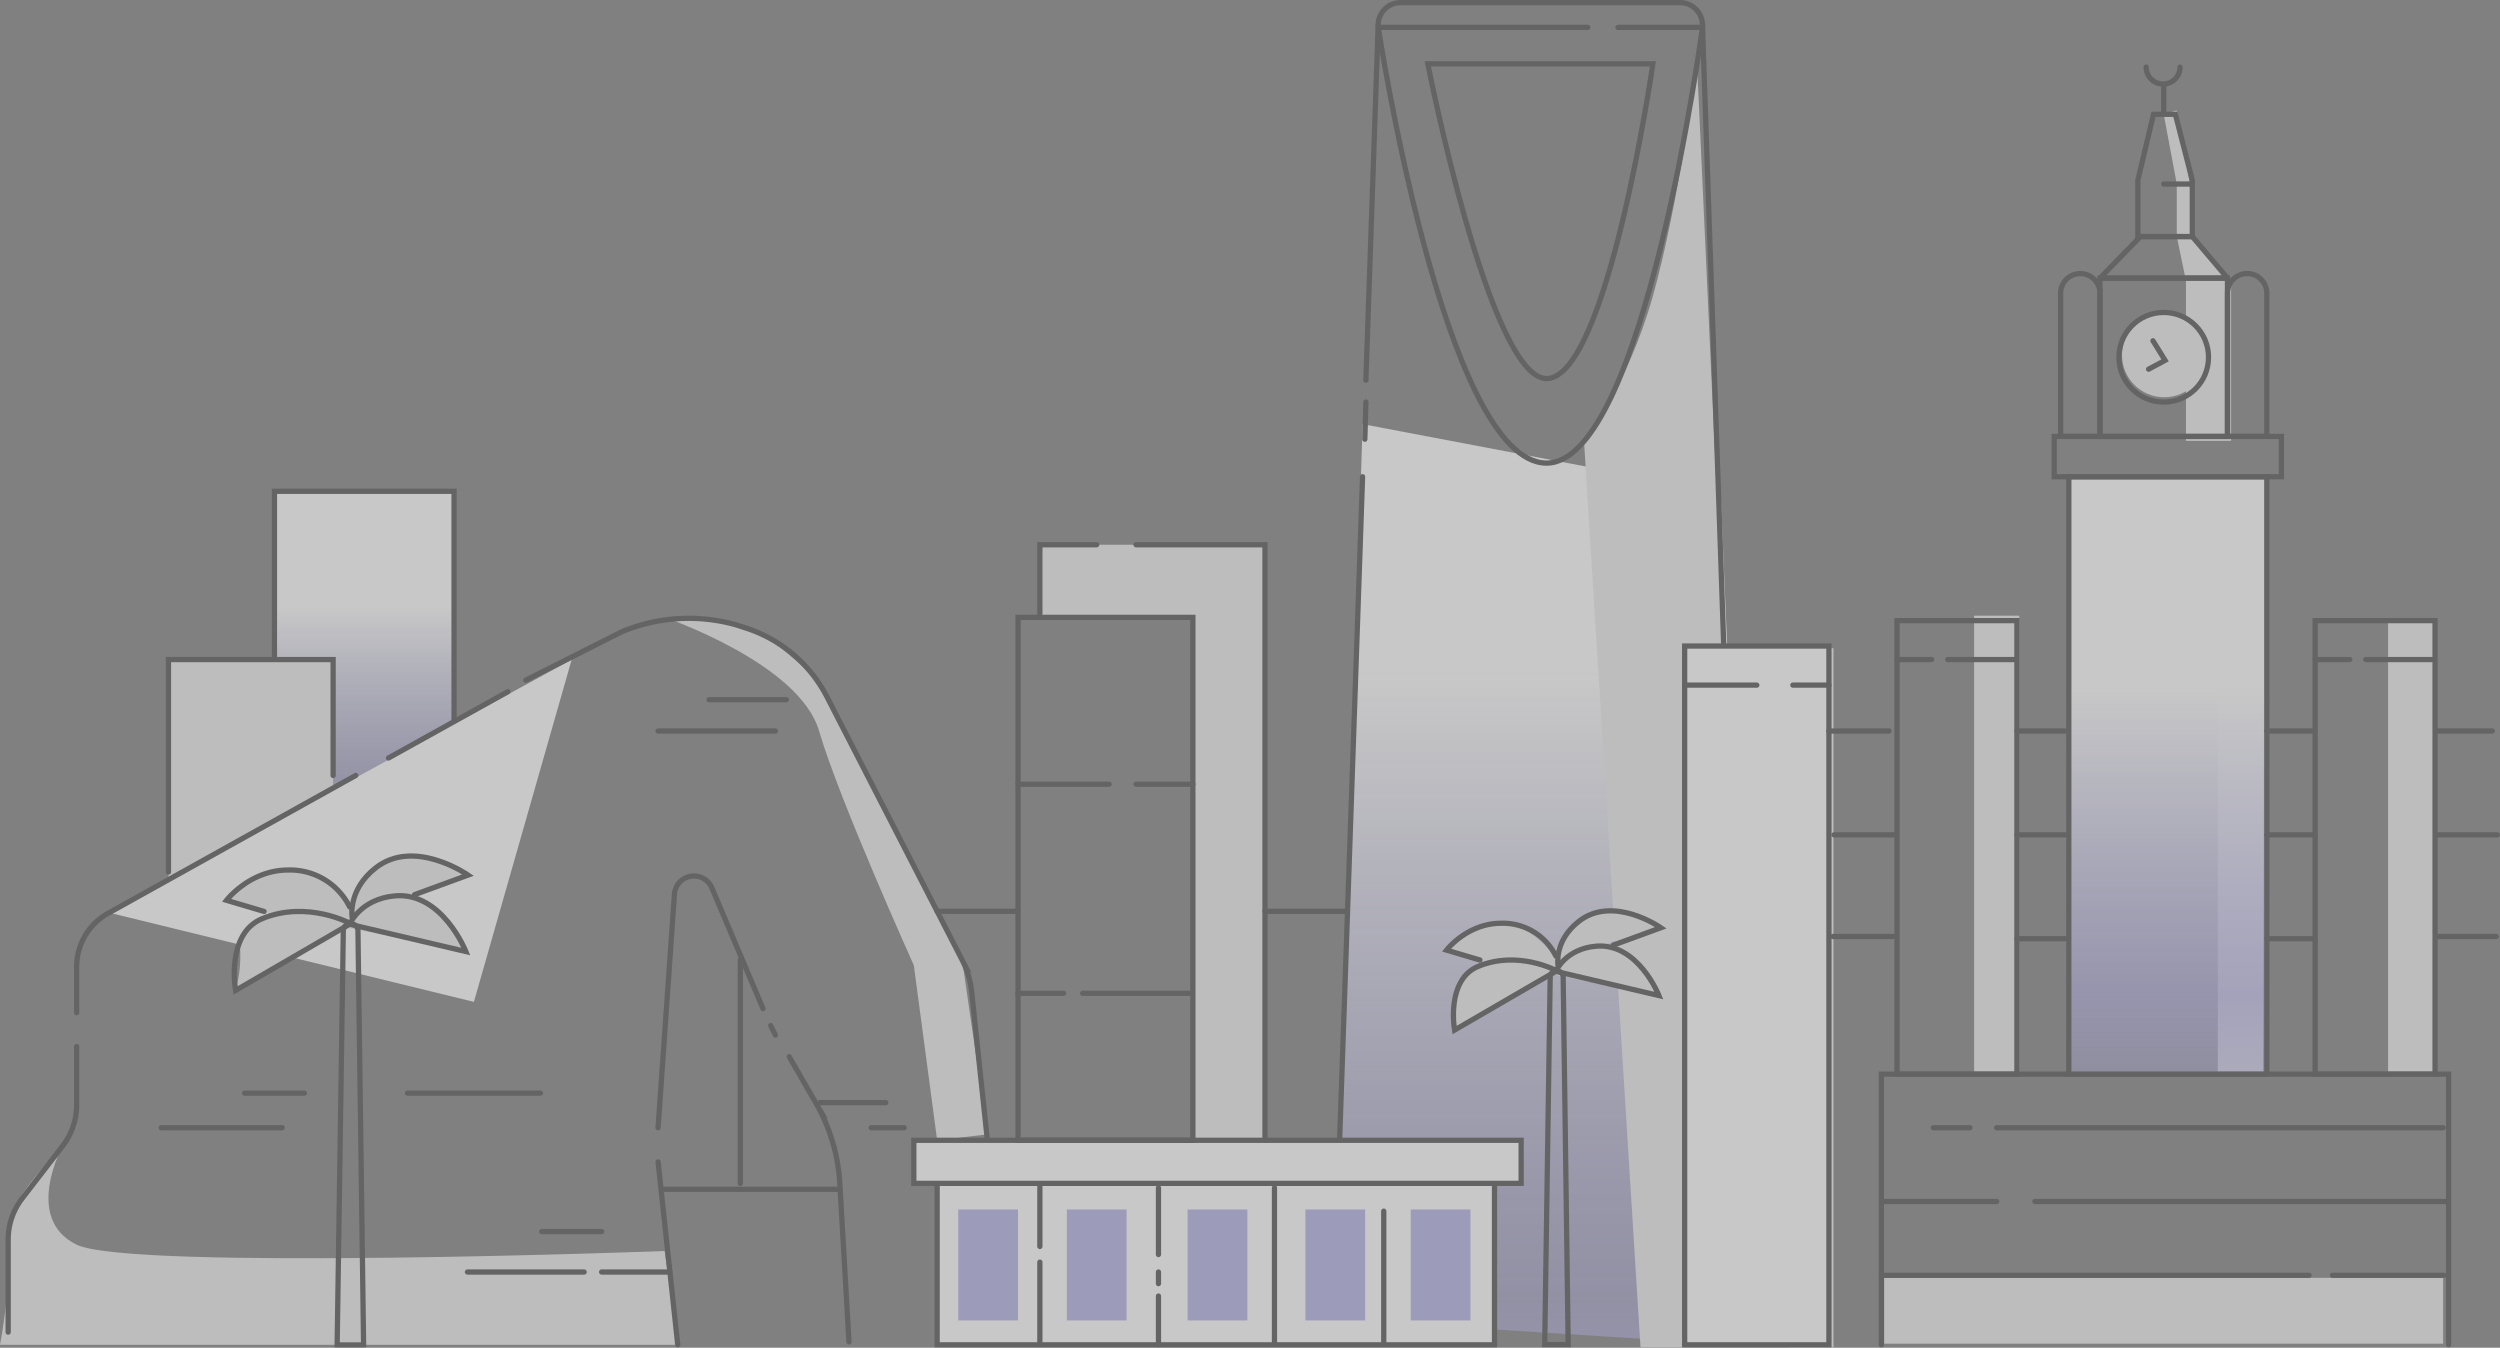 <svg xmlns="http://www.w3.org/2000/svg" xmlns:xlink="http://www.w3.org/1999/xlink" width="475.007" height="256.072" viewBox="0 0 475.007 256.072">
  <rect x="0" y="0" width="475.007" height="256.072" fill="#808080" stroke="none"/>
  <defs>
    <linearGradient id="linear-gradient" x1="0.5" y1="-0.073" x2="0.5" y2="1.173" gradientUnits="objectBoundingBox">
      <stop offset="0" stop-color="#fff"/>
      <stop offset="0.274" stop-color="#fff"/>
      <stop offset="0.82" stop-color="#b2afe7" stop-opacity="0.624"/>
      <stop offset="1" stop-color="#b2afe7"/>
    </linearGradient>
    <linearGradient id="linear-gradient-2" x1="0.5" x2="0.5" y2="1" gradientUnits="objectBoundingBox">
      <stop offset="0" stop-color="#fff"/>
      <stop offset="0.275" stop-color="#fff"/>
      <stop offset="0.742" stop-color="#b2afe7" stop-opacity="0.596"/>
      <stop offset="1" stop-color="#b2afe7" stop-opacity="0.439"/>
    </linearGradient>
    <linearGradient id="linear-gradient-3" x1="0.5" x2="0.5" y2="1.217" gradientUnits="objectBoundingBox">
      <stop offset="0" stop-color="#fff"/>
      <stop offset="0.288" stop-color="#fff"/>
      <stop offset="0.715" stop-color="#b2afe7" stop-opacity="0.769"/>
      <stop offset="1" stop-color="#b2afe7" stop-opacity="0.141"/>
    </linearGradient>
  </defs>
  <g id="page-right" transform="translate(821.213 -209.549)" opacity="0.57">
    <path id="Path_64" data-name="Path 64" d="M-414.909,524.4l80.084,5.1-6.853-162.27-68.051-12.919Z" transform="translate(-152.592 -64.179)" fill="url(#linear-gradient)"/>
    <path id="Path_65" data-name="Path 65" d="M-737.7,413.538V358.745h34.124v78.964" transform="translate(-31.366 -55.844)" stroke="#4f4f4f" stroke-linecap="round" stroke-miterlimit="10" stroke-width="1" fill="url(#linear-gradient-2)"/>
    <path id="Path_66" data-name="Path 66" d="M-738.666,434.349l-31.286,17.25V409.936h31.286Z" transform="translate(-19.252 -75.07)" fill="#ebebeb"/>
    <path id="Path_67" data-name="Path 67" d="M-700.113,409.936l-87.881,48.1,69.3,16.943Z" transform="translate(-12.476 -75.07)" fill="#fff"/>
    <path id="Path_68" data-name="Path 68" d="M-809.3,557.9s-7.593,13.8,2.651,18.781,111.717,1.208,111.717,1.208l2.492,17.82H-821.213s2.445-12.6,1.8-23.18C-819.659,568.48-809.3,557.9-809.3,557.9Z" transform="translate(0 -130.639)" fill="#ebebeb"/>
    <path id="Path_69" data-name="Path 69" d="M-475.735,375h-29.071v13.975h29.071v98.77h13.7V375Z" transform="translate(-118.83 -61.949)" fill="#ebebeb"/>
    <rect id="Rectangle_15" data-name="Rectangle 15" width="8.583" height="132.858" transform="translate(-481.429 332.703)" fill="#ebebeb"/>
    <rect id="Rectangle_16" data-name="Rectangle 16" width="8.583" height="87.118" transform="translate(-446.128 326.531)" fill="#ebebeb"/>
    <rect id="Rectangle_17" data-name="Rectangle 17" width="8.583" height="87.118" transform="translate(-367.471 327.001)" fill="#ebebeb"/>
    <rect id="Rectangle_18" data-name="Rectangle 18" width="8.583" height="113.451" transform="translate(-399.822 300.198)" fill="#ebebeb"/>
    <rect id="Rectangle_19" data-name="Rectangle 19" width="8.583" height="30.437" transform="translate(-405.878 262.879)" fill="#ebebeb"/>
    <path id="Path_70" data-name="Path 70" d="M-162.843,243.561l2.483,13.255V266.8l1.739,8.376h8.583l-7.475-8.5-.363-9.863L-160.36,242.8Z" transform="translate(-247.258 -12.3)" fill="#ebebeb"/>
    <circle id="Ellipse_6" data-name="Ellipse 6" cx="8.029" cy="8.029" r="8.029" transform="translate(-418.028 268.969)" fill="#ebebeb"/>
    <rect id="Rectangle_20" data-name="Rectangle 20" width="106.205" height="12.516" transform="translate(-463.216 452.338)" fill="#ebebeb"/>
    <path id="Path_71" data-name="Path 71" d="M-317.76,228.671s-3.5,26.755-8.388,44.13c-4.811,17.108-13.084,27.578-13.084,27.578L-328.5,472.555h8.388V338.847l7.43.441Z" transform="translate(-181.013 -6.994)" fill="#ebebeb"/>
    <path id="Path_72" data-name="Path 72" d="M-618.978,397.1s25.61,8.721,29.348,21.6,18,44.514,18,44.514l4.43,33.246,9.552-1.139-4.809-33.142-27.38-52.824s-8.186-8.724-13.589-10.188S-618.978,397.1-618.978,397.1Z" transform="translate(-75.951 -70.249)" fill="#ebebeb"/>
    <path id="Path_73" data-name="Path 73" d="M-728.887,479.346a20.793,20.793,0,0,0-8.375-6.632c-5.625-2.49-15.03,5.375-15.03,5.375l8.784,2.606s-6.467,2.129-6.2,6.553a24.077,24.077,0,0,1-.867,7.965l20.669-12,23.1,4.613s-3.85-10.17-9.829-10.13,10.238-4.4,10.238-4.4-7.3-4.187-11.93-3.637C-725.665,470.534-728.887,479.346-728.887,479.346Z" transform="translate(-25.884 -97.482)" fill="#ebebeb"/>
    <path id="Path_74" data-name="Path 74" d="M-361.209,494.73a18.577,18.577,0,0,0-7.485-5.928c-5.028-2.225-13.435,4.8-13.435,4.8l7.852,2.329s-5.78,1.9-5.54,5.858a21.522,21.522,0,0,1-.775,7.119l18.474-10.725,20.648,4.124s-3.442-9.091-8.785-9.055,9.151-3.933,9.151-3.933-6.523-3.743-10.664-3.251C-358.329,486.853-361.209,494.73-361.209,494.73Z" transform="translate(-164.902 -103.647)" fill="#ebebeb"/>
    <line id="Line_50" data-name="Line 50" y1="5.278" transform="translate(-410.101 225.983)" fill="none" stroke="#4f4f4f" stroke-linecap="round" stroke-miterlimit="10" stroke-width="1"/>
    <path id="Path_75" data-name="Path 75" d="M-161.754,229.664a3.218,3.218,0,0,1-3.218,3.218,3.218,3.218,0,0,1-3.218-3.218" transform="translate(-245.249 -7.367)" fill="none" stroke="#4f4f4f" stroke-linecap="round" stroke-miterlimit="10" stroke-width="1"/>
    <g id="Group_7" data-name="Group 7" transform="translate(-566.682 210.049)">
      <path id="Path_76" data-name="Path 76" d="M-405.6,281.79l2.34-67.631a4.245,4.245,0,0,1,4.243-4.11H-345.9a4.245,4.245,0,0,1,4.243,4.1l4.051,118.144" transform="translate(410.592 -210.049)" fill="none" stroke="#4f4f4f" stroke-linecap="round" stroke-miterlimit="10" stroke-width="1"/>
      <line id="Line_51" data-name="Line 51" x1="4.362" y2="126.075" transform="translate(0 90.083)" fill="none" stroke="#4f4f4f" stroke-linecap="round" stroke-miterlimit="10" stroke-width="1"/>
      <path id="Path_77" data-name="Path 77" d="M-356.3,217.586h16.057s-11.074,82.784-29.624,82.784c-19.381,0-31.978-82.784-31.978-82.784h39.811" transform="translate(409.185 -212.88)" fill="none" stroke="#4f4f4f" stroke-linecap="round" stroke-miterlimit="10" stroke-width="1"/>
      <path id="Path_78" data-name="Path 78" d="M-386.765,228.671H-344s-8.647,59.8-20.206,59.8C-375,288.475-386.765,228.671-386.765,228.671Z" transform="translate(403.52 -217.043)" fill="none" stroke="#4f4f4f" stroke-linecap="round" stroke-miterlimit="10" stroke-width="1"/>
    </g>
    <line id="Line_52" data-name="Line 52" y1="7.064" x2="0.206" transform="translate(-561.891 285.941)" fill="none" stroke="#4f4f4f" stroke-linecap="round" stroke-miterlimit="10" stroke-width="1"/>
    <path id="Path_79" data-name="Path 79" d="M-818.725,581.942V564.331a12.741,12.741,0,0,1,2.651-7.78l7.711-10a12.742,12.742,0,0,0,2.651-7.78V527.676" transform="translate(-0.934 -119.288)" fill="none" stroke="#4f4f4f" stroke-linecap="round" stroke-miterlimit="10" stroke-width="1"/>
    <path id="Path_80" data-name="Path 80" d="M-797.885,490.267v-8.722a11.618,11.618,0,0,1,6.177-10.265l46.843-26.074" transform="translate(-8.761 -88.316)" fill="none" stroke="#4f4f4f" stroke-linecap="round" stroke-miterlimit="10" stroke-width="1"/>
    <line id="Line_53" data-name="Line 53" y1="12.603" x2="22.685" transform="translate(-747.396 340.965)" fill="none" stroke="#4f4f4f" stroke-linecap="round" stroke-miterlimit="10" stroke-width="1"/>
    <path id="Path_81" data-name="Path 81" d="M-661.225,409.143l18.3-9.229a33.109,33.109,0,0,1,21.706-1.274l1.92.628a26.455,26.455,0,0,1,15.309,13.058l25.659,49.955a17.452,17.452,0,0,1,1.83,6.133l2.98,28.148" transform="translate(-60.085 -70.355)" fill="none" stroke="#4f4f4f" stroke-linecap="round" stroke-miterlimit="10" stroke-width="1"/>
    <line id="Line_54" data-name="Line 54" x1="3.738" y1="34.768" transform="translate(-696.176 430.302)" fill="none" stroke="#4f4f4f" stroke-linecap="round" stroke-miterlimit="10" stroke-width="1"/>
    <path id="Path_82" data-name="Path 82" d="M-620.974,523.628l3.1-44.243a3.708,3.708,0,0,1,3.1-3.537h0a3.71,3.71,0,0,1,3.991,2.133l9.746,23.014" transform="translate(-75.202 -99.804)" fill="none" stroke="#4f4f4f" stroke-linecap="round" stroke-miterlimit="10" stroke-width="1"/>
    <line id="Line_55" data-name="Line 55" x2="0.889" y2="1.817" transform="translate(-674.776 404.405)" fill="none" stroke="#4f4f4f" stroke-linecap="round" stroke-miterlimit="10" stroke-width="1"/>
    <path id="Path_83" data-name="Path 83" d="M-581.069,530.78l5.08,8.829a34.421,34.421,0,0,1,4.527,15.174l1.745,30.169" transform="translate(-90.189 -120.454)" fill="none" stroke="#4f4f4f" stroke-linecap="round" stroke-miterlimit="10" stroke-width="1"/>
    <line id="Line_56" data-name="Line 56" x2="22.98" transform="translate(-790.588 423.824)" fill="none" stroke="#4f4f4f" stroke-linecap="round" stroke-miterlimit="10" stroke-width="1"/>
    <line id="Line_57" data-name="Line 57" x2="11.352" transform="translate(-774.737 417.248)" fill="none" stroke="#4f4f4f" stroke-linecap="round" stroke-miterlimit="10" stroke-width="1"/>
    <line id="Line_58" data-name="Line 58" x2="22.288" transform="translate(-696.176 348.446)" fill="none" stroke="#4f4f4f" stroke-linecap="round" stroke-miterlimit="10" stroke-width="1"/>
    <line id="Line_59" data-name="Line 59" x2="14.668" transform="translate(-686.485 342.493)" fill="none" stroke="#4f4f4f" stroke-linecap="round" stroke-miterlimit="10" stroke-width="1"/>
    <line id="Line_60" data-name="Line 60" x2="25.264" transform="translate(-743.797 417.248)" fill="none" stroke="#4f4f4f" stroke-linecap="round" stroke-miterlimit="10" stroke-width="1"/>
    <line id="Line_61" data-name="Line 61" x2="12.528" transform="translate(-665.443 419.048)" fill="none" stroke="#4f4f4f" stroke-linecap="round" stroke-miterlimit="10" stroke-width="1"/>
    <line id="Line_62" data-name="Line 62" x2="6.264" transform="translate(-655.683 423.824)" fill="none" stroke="#4f4f4f" stroke-linecap="round" stroke-miterlimit="10" stroke-width="1"/>
    <line id="Line_63" data-name="Line 63" x2="11.369" transform="translate(-718.273 443.55)" fill="none" stroke="#4f4f4f" stroke-linecap="round" stroke-miterlimit="10" stroke-width="1"/>
    <line id="Line_64" data-name="Line 64" x2="22.167" transform="translate(-732.394 451.234)" fill="none" stroke="#4f4f4f" stroke-linecap="round" stroke-miterlimit="10" stroke-width="1"/>
    <line id="Line_65" data-name="Line 65" x2="12.979" transform="translate(-706.904 451.234)" fill="none" stroke="#4f4f4f" stroke-linecap="round" stroke-miterlimit="10" stroke-width="1"/>
    <path id="Path_84" data-name="Path 84" d="M-738.666,431.96V409.936h-31.286V450.3" transform="translate(-19.252 -75.07)" fill="none" stroke="#4f4f4f" stroke-linecap="round" stroke-miterlimit="10" stroke-width="1"/>
    <line id="Line_66" data-name="Line 66" x2="33.279" transform="translate(-694.93 435.521)" fill="none" stroke="#4f4f4f" stroke-linecap="round" stroke-miterlimit="10" stroke-width="1"/>
    <line id="Line_67" data-name="Line 67" y2="42.482" transform="translate(-680.549 391.914)" fill="none" stroke="#4f4f4f" stroke-linecap="round" stroke-miterlimit="10" stroke-width="1"/>
    <line id="Line_68" data-name="Line 68" x2="15.366" transform="translate(-643.155 382.694)" fill="none" stroke="#4f4f4f" stroke-linecap="round" stroke-miterlimit="10" stroke-width="1"/>
    <line id="Line_69" data-name="Line 69" x2="15.366" transform="translate(-580.86 382.694)" fill="none" stroke="#4f4f4f" stroke-linecap="round" stroke-miterlimit="10" stroke-width="1"/>
    <g id="Group_8" data-name="Group 8" transform="translate(-778.176 372.198)">
      <path id="Path_85" data-name="Path 85" d="M-713.6,570.342h-5.025l1.17-78.689a1.392,1.392,0,0,1,1.392-1.371h0a1.391,1.391,0,0,1,1.391,1.373Z" transform="translate(739.647 -477.443)" fill="none" stroke="#4f4f4f" stroke-linecap="round" stroke-miterlimit="10" stroke-width="1"/>
      <path id="Path_86" data-name="Path 86" d="M-749.684,501.587s-1.913-10.723,5.025-13.62c8.595-3.589,16.842.925,16.842.925Z" transform="translate(751.404 -476.052)" fill="none" stroke="#4f4f4f" stroke-linecap="round" stroke-miterlimit="10" stroke-width="1"/>
      <path id="Path_87" data-name="Path 87" d="M-714.81,487.21s2-4.807,8.595-5.39c8.992-.793,13.488,10.579,13.488,10.579Z" transform="translate(738.215 -474.249)" fill="none" stroke="#4f4f4f" stroke-linecap="round" stroke-miterlimit="10" stroke-width="1"/>
      <path id="Path_88" data-name="Path 88" d="M-714.089,481.386s-.924-5.21,4.476-9.427c7.36-5.746,17.543,1.38,17.543,1.38l-10.175,3.719" transform="translate(737.967 -469.72)" fill="none" stroke="#4f4f4f" stroke-linecap="round" stroke-miterlimit="10" stroke-width="1"/>
      <path id="Path_89" data-name="Path 89" d="M-745.152,481.847l-7.14-2.119s4.43-5.752,11.7-5.752a12.645,12.645,0,0,1,11.7,7.009" transform="translate(752.292 -471.319)" fill="none" stroke="#4f4f4f" stroke-linecap="round" stroke-miterlimit="10" stroke-width="1"/>
    </g>
    <g id="Group_9" data-name="Group 9" transform="translate(-546.368 382.609)">
      <path id="Path_90" data-name="Path 90" d="M-346.734,575.674h-4.458l1.038-69.82a1.235,1.235,0,0,1,1.234-1.216h0a1.234,1.234,0,0,1,1.235,1.218Z" transform="translate(369.847 -493.244)" fill="none" stroke="#4f4f4f" stroke-linecap="round" stroke-miterlimit="10" stroke-width="1"/>
      <path id="Path_91" data-name="Path 91" d="M-378.754,514.668s-1.7-9.515,4.458-12.085c7.626-3.185,14.944.821,14.944.821Z" transform="translate(380.279 -492.011)" fill="none" stroke="#4f4f4f" stroke-linecap="round" stroke-miterlimit="10" stroke-width="1"/>
      <path id="Path_92" data-name="Path 92" d="M-347.81,501.911s1.772-4.265,7.626-4.781c7.978-.7,11.967,9.386,11.967,9.386Z" transform="translate(368.577 -490.411)" fill="none" stroke="#4f4f4f" stroke-linecap="round" stroke-miterlimit="10" stroke-width="1"/>
      <path id="Path_93" data-name="Path 93" d="M-347.17,496.744s-.821-4.624,3.971-8.365c6.53-5.1,15.566,1.225,15.566,1.225l-9.029,3.3" transform="translate(368.357 -486.392)" fill="none" stroke="#4f4f4f" stroke-linecap="round" stroke-miterlimit="10" stroke-width="1"/>
      <path id="Path_94" data-name="Path 94" d="M-374.731,497.153l-6.336-1.88s3.93-5.1,10.383-5.1a11.22,11.22,0,0,1,10.384,6.219" transform="translate(381.067 -487.811)" fill="none" stroke="#4f4f4f" stroke-linecap="round" stroke-miterlimit="10" stroke-width="1"/>
    </g>
    <path id="Path_95" data-name="Path 95" d="M-732.223,455.919" transform="translate(-33.421 -92.339)" fill="none" stroke="#4f4f4f" stroke-linecap="round" stroke-miterlimit="10" stroke-width="1"/>
    <path id="Path_96" data-name="Path 96" d="M-732.223,409.433" transform="translate(-33.421 -74.881)" fill="none" stroke="#4f4f4f" stroke-linecap="round" stroke-miterlimit="10" stroke-width="1"/>
    <path id="Path_97" data-name="Path 97" d="M-248.749,587.522V536.1h107.771v51.421" transform="translate(-214.995 -122.452)" fill="none" stroke="#4f4f4f" stroke-linecap="round" stroke-miterlimit="10" stroke-width="1"/>
    <line id="Line_70" data-name="Line 70" x2="84.826" transform="translate(-441.837 423.824)" fill="none" stroke="#4f4f4f" stroke-linecap="round" stroke-miterlimit="10" stroke-width="1"/>
    <line id="Line_71" data-name="Line 71" x2="6.956" transform="translate(-453.88 423.824)" fill="none" stroke="#4f4f4f" stroke-linecap="round" stroke-miterlimit="10" stroke-width="1"/>
    <line id="Line_72" data-name="Line 72" x2="78.077" transform="translate(-434.569 437.84)" fill="none" stroke="#4f4f4f" stroke-linecap="round" stroke-miterlimit="10" stroke-width="1"/>
    <line id="Line_73" data-name="Line 73" x2="21.388" transform="translate(-463.225 437.84)" fill="none" stroke="#4f4f4f" stroke-linecap="round" stroke-miterlimit="10" stroke-width="1"/>
    <line id="Line_74" data-name="Line 74" x2="81.261" transform="translate(-463.744 451.857)" fill="none" stroke="#4f4f4f" stroke-linecap="round" stroke-miterlimit="10" stroke-width="1"/>
    <line id="Line_75" data-name="Line 75" x2="21.127" transform="translate(-378.035 451.857)" fill="none" stroke="#4f4f4f" stroke-linecap="round" stroke-miterlimit="10" stroke-width="1"/>
    <rect id="Rectangle_21" data-name="Rectangle 21" width="105.902" height="30.673" transform="translate(-643.155 434.396)" fill="#fff" stroke="#4f4f4f" stroke-linecap="round" stroke-miterlimit="10" stroke-width="1"/>
    <rect id="Rectangle_22" data-name="Rectangle 22" width="115.395" height="8.189" transform="translate(-647.585 426.207)" fill="#fff" stroke="#4f4f4f" stroke-linecap="round" stroke-miterlimit="10" stroke-width="1"/>
    <line id="Line_76" data-name="Line 76" y2="11.36" transform="translate(-623.636 435.021)" fill="none" stroke="#4f4f4f" stroke-linecap="round" stroke-miterlimit="10" stroke-width="1"/>
    <line id="Line_77" data-name="Line 77" y2="15.136" transform="translate(-623.636 449.363)" fill="none" stroke="#4f4f4f" stroke-linecap="round" stroke-miterlimit="10" stroke-width="1"/>
    <line id="Line_78" data-name="Line 78" y2="12.669" transform="translate(-601.101 435.242)" fill="none" stroke="#4f4f4f" stroke-linecap="round" stroke-miterlimit="10" stroke-width="1"/>
    <line id="Line_79" data-name="Line 79" y2="2.209" transform="translate(-601.101 451.234)" fill="none" stroke="#4f4f4f" stroke-linecap="round" stroke-miterlimit="10" stroke-width="1"/>
    <line id="Line_80" data-name="Line 80" y2="9.268" transform="translate(-601.101 455.802)" fill="none" stroke="#4f4f4f" stroke-linecap="round" stroke-miterlimit="10" stroke-width="1"/>
    <line id="Line_81" data-name="Line 81" y1="29.257" transform="translate(-579.06 435.242)" fill="none" stroke="#4f4f4f" stroke-linecap="round" stroke-miterlimit="10" stroke-width="1"/>
    <line id="Line_82" data-name="Line 82" y1="24.918" transform="translate(-558.295 439.67)" fill="none" stroke="#4f4f4f" stroke-linecap="round" stroke-miterlimit="10" stroke-width="1"/>
    <rect id="Rectangle_23" data-name="Rectangle 23" width="33.224" height="99.357" transform="translate(-627.789 326.85)" fill="none" stroke="#4f4f4f" stroke-linecap="round" stroke-miterlimit="10" stroke-width="1"/>
    <path id="Path_98" data-name="Path 98" d="M-475.542,375h24.5V488.156" transform="translate(-129.82 -61.949)" fill="none" stroke="#4f4f4f" stroke-linecap="round" stroke-miterlimit="10" stroke-width="1"/>
    <path id="Path_99" data-name="Path 99" d="M-504.806,388.107V375h10.8" transform="translate(-118.83 -61.949)" fill="none" stroke="#4f4f4f" stroke-linecap="round" stroke-miterlimit="10" stroke-width="1"/>
    <line id="Line_83" data-name="Line 83" x2="17.304" transform="translate(-627.789 358.552)" fill="none" stroke="#4f4f4f" stroke-linecap="round" stroke-miterlimit="10" stroke-width="1"/>
    <line id="Line_84" data-name="Line 84" x2="8.652" transform="translate(-627.789 398.282)" fill="none" stroke="#4f4f4f" stroke-linecap="round" stroke-miterlimit="10" stroke-width="1"/>
    <line id="Line_85" data-name="Line 85" x2="20.246" transform="translate(-615.503 398.282)" fill="none" stroke="#4f4f4f" stroke-linecap="round" stroke-miterlimit="10" stroke-width="1"/>
    <line id="Line_86" data-name="Line 86" x2="10.798" transform="translate(-605.362 358.552)" fill="none" stroke="#4f4f4f" stroke-linecap="round" stroke-miterlimit="10" stroke-width="1"/>
    <g id="Group_10" data-name="Group 10" transform="translate(-501.121 332.295)">
      <rect id="Rectangle_24" data-name="Rectangle 24" width="27.41" height="132.775" fill="#fff" stroke="#4f4f4f" stroke-linecap="round" stroke-miterlimit="10" stroke-width="1"/>
      <line id="Line_87" data-name="Line 87" x2="13.705" transform="translate(0 7.429)" fill="#fff" stroke="#4f4f4f" stroke-linecap="round" stroke-miterlimit="10" stroke-width="1"/>
      <line id="Line_88" data-name="Line 88" x2="6.853" transform="translate(20.558 7.429)" fill="#fff" stroke="#4f4f4f" stroke-linecap="round" stroke-miterlimit="10" stroke-width="1"/>
    </g>
    <g id="Group_11" data-name="Group 11" transform="translate(-460.774 327.472)">
      <rect id="Rectangle_25" data-name="Rectangle 25" width="22.78" height="86.177" fill="none" stroke="#4f4f4f" stroke-linecap="round" stroke-miterlimit="10" stroke-width="1"/>
      <line id="Line_89" data-name="Line 89" x2="6.582" transform="translate(0 7.395)" fill="none" stroke="#4f4f4f" stroke-linecap="round" stroke-miterlimit="10" stroke-width="1"/>
      <line id="Line_90" data-name="Line 90" x2="12.598" transform="translate(9.628 7.395)" fill="none" stroke="#4f4f4f" stroke-linecap="round" stroke-miterlimit="10" stroke-width="1"/>
    </g>
    <g id="Group_12" data-name="Group 12" transform="translate(-381.326 327.472)">
      <rect id="Rectangle_26" data-name="Rectangle 26" width="22.78" height="86.177" fill="none" stroke="#4f4f4f" stroke-linecap="round" stroke-miterlimit="10" stroke-width="1"/>
      <line id="Line_91" data-name="Line 91" x2="6.582" transform="translate(0 7.395)" fill="none" stroke="#4f4f4f" stroke-linecap="round" stroke-miterlimit="10" stroke-width="1"/>
      <line id="Line_92" data-name="Line 92" x2="12.598" transform="translate(9.628 7.395)" fill="none" stroke="#4f4f4f" stroke-linecap="round" stroke-miterlimit="10" stroke-width="1"/>
    </g>
    <rect id="Rectangle_27" data-name="Rectangle 27" width="37.62" height="113.516" transform="translate(-428.132 300.132)" stroke="#4f4f4f" stroke-linecap="round" stroke-miterlimit="10" stroke-width="1" fill="url(#linear-gradient-3)"/>
    <rect id="Rectangle_28" data-name="Rectangle 28" width="43.171" height="7.664" transform="translate(-430.907 292.468)" fill="none" stroke="#4f4f4f" stroke-linecap="round" stroke-miterlimit="10" stroke-width="1"/>
    <path id="Path_100" data-name="Path 100" d="M3.738,0h0A3.738,3.738,0,0,1,7.475,3.738v27.2H0V3.738A3.738,3.738,0,0,1,3.738,0Z" transform="translate(-429.689 261.528)" fill="none" stroke="#4f4f4f" stroke-linecap="round" stroke-miterlimit="10" stroke-width="1"/>
    <path id="Path_101" data-name="Path 101" d="M3.738,0h0A3.738,3.738,0,0,1,7.475,3.738v27.2H0V3.738A3.738,3.738,0,0,1,3.738,0Z" transform="translate(-397.988 261.528)" fill="none" stroke="#4f4f4f" stroke-linecap="round" stroke-miterlimit="10" stroke-width="1"/>
    <rect id="Rectangle_29" data-name="Rectangle 29" width="24.226" height="30.081" transform="translate(-422.214 262.387)" fill="none" stroke="#4f4f4f" stroke-linecap="round" stroke-miterlimit="10" stroke-width="1"/>
    <path id="Path_102" data-name="Path 102" d="M-174.337,281.239l-7.239,7.428a.269.269,0,0,0-.055.291.269.269,0,0,0,.247.165H-158.1a.143.143,0,0,0,.129-.083.143.143,0,0,0-.02-.152l-6.48-7.649Z" transform="translate(-240.193 -26.736)" fill="none" stroke="#4f4f4f" stroke-linecap="round" stroke-miterlimit="10" stroke-width="1"/>
    <path id="Path_103" data-name="Path 103" d="M-163.586,244.019h-4.151l-2.976,12.528V267.26h10.348V256.547Z" transform="translate(-244.302 -12.758)" fill="none" stroke="#4f4f4f" stroke-linecap="round" stroke-miterlimit="10" stroke-width="1"/>
    <line id="Line_93" data-name="Line 93" x2="4.966" transform="translate(-410.101 244.516)" fill="none" stroke="#4f4f4f" stroke-linecap="round" stroke-miterlimit="10" stroke-width="1"/>
    <circle id="Ellipse_7" data-name="Ellipse 7" cx="8.514" cy="8.514" r="8.514" transform="translate(-418.614 268.914)" fill="none" stroke="#4f4f4f" stroke-linecap="round" stroke-miterlimit="10" stroke-width="1"/>
    <path id="Path_104" data-name="Path 104" d="M-166.612,312.94l2.3,3.722-3.132,1.677" transform="translate(-245.53 -38.642)" fill="none" stroke="#4f4f4f" stroke-linecap="round" stroke-miterlimit="10" stroke-width="1"/>
    <line id="Line_94" data-name="Line 94" x2="11.421" transform="translate(-473.711 348.446)" fill="none" stroke="#4f4f4f" stroke-linecap="round" stroke-miterlimit="10" stroke-width="1"/>
    <line id="Line_95" data-name="Line 95" x2="11.421" transform="translate(-472.745 368.173)" fill="none" stroke="#4f4f4f" stroke-linecap="round" stroke-miterlimit="10" stroke-width="1"/>
    <line id="Line_96" data-name="Line 96" x2="9.136" transform="translate(-437.994 348.446)" fill="none" stroke="#4f4f4f" stroke-linecap="round" stroke-miterlimit="10" stroke-width="1"/>
    <line id="Line_97" data-name="Line 97" x2="9.136" transform="translate(-437.994 368.173)" fill="none" stroke="#4f4f4f" stroke-linecap="round" stroke-miterlimit="10" stroke-width="1"/>
    <line id="Line_98" data-name="Line 98" x2="9.136" transform="translate(-437.994 387.9)" fill="none" stroke="#4f4f4f" stroke-linecap="round" stroke-miterlimit="10" stroke-width="1"/>
    <line id="Line_99" data-name="Line 99" x2="9.136" transform="translate(-390.512 348.446)" fill="none" stroke="#4f4f4f" stroke-linecap="round" stroke-miterlimit="10" stroke-width="1"/>
    <line id="Line_100" data-name="Line 100" x2="9.136" transform="translate(-390.512 368.173)" fill="none" stroke="#4f4f4f" stroke-linecap="round" stroke-miterlimit="10" stroke-width="1"/>
    <line id="Line_101" data-name="Line 101" x2="9.136" transform="translate(-390.512 387.9)" fill="none" stroke="#4f4f4f" stroke-linecap="round" stroke-miterlimit="10" stroke-width="1"/>
    <line id="Line_102" data-name="Line 102" x2="11.421" transform="translate(-472.953 387.484)" fill="none" stroke="#4f4f4f" stroke-linecap="round" stroke-miterlimit="10" stroke-width="1"/>
    <line id="Line_103" data-name="Line 103" x2="10.796" transform="translate(-358.468 348.446)" fill="none" stroke="#4f4f4f" stroke-linecap="round" stroke-miterlimit="10" stroke-width="1"/>
    <line id="Line_104" data-name="Line 104" x2="11.421" transform="translate(-358.127 368.173)" fill="none" stroke="#4f4f4f" stroke-linecap="round" stroke-miterlimit="10" stroke-width="1"/>
    <line id="Line_105" data-name="Line 105" x2="11.421" transform="translate(-358.335 387.484)" fill="none" stroke="#4f4f4f" stroke-linecap="round" stroke-miterlimit="10" stroke-width="1"/>
    <rect id="Rectangle_30" data-name="Rectangle 30" width="11.352" height="21.077" transform="translate(-639.141 439.359)" fill="#b2afe7"/>
    <rect id="Rectangle_31" data-name="Rectangle 31" width="11.352" height="21.077" transform="translate(-618.514 439.359)" fill="#b2afe7"/>
    <rect id="Rectangle_32" data-name="Rectangle 32" width="11.352" height="21.077" transform="translate(-595.563 439.359)" fill="#b2afe7"/>
    <rect id="Rectangle_33" data-name="Rectangle 33" width="11.352" height="21.077" transform="translate(-573.177 439.359)" fill="#b2afe7"/>
    <rect id="Rectangle_34" data-name="Rectangle 34" width="11.352" height="21.077" transform="translate(-553.173 439.359)" fill="#b2afe7"/>
  </g>
</svg>

